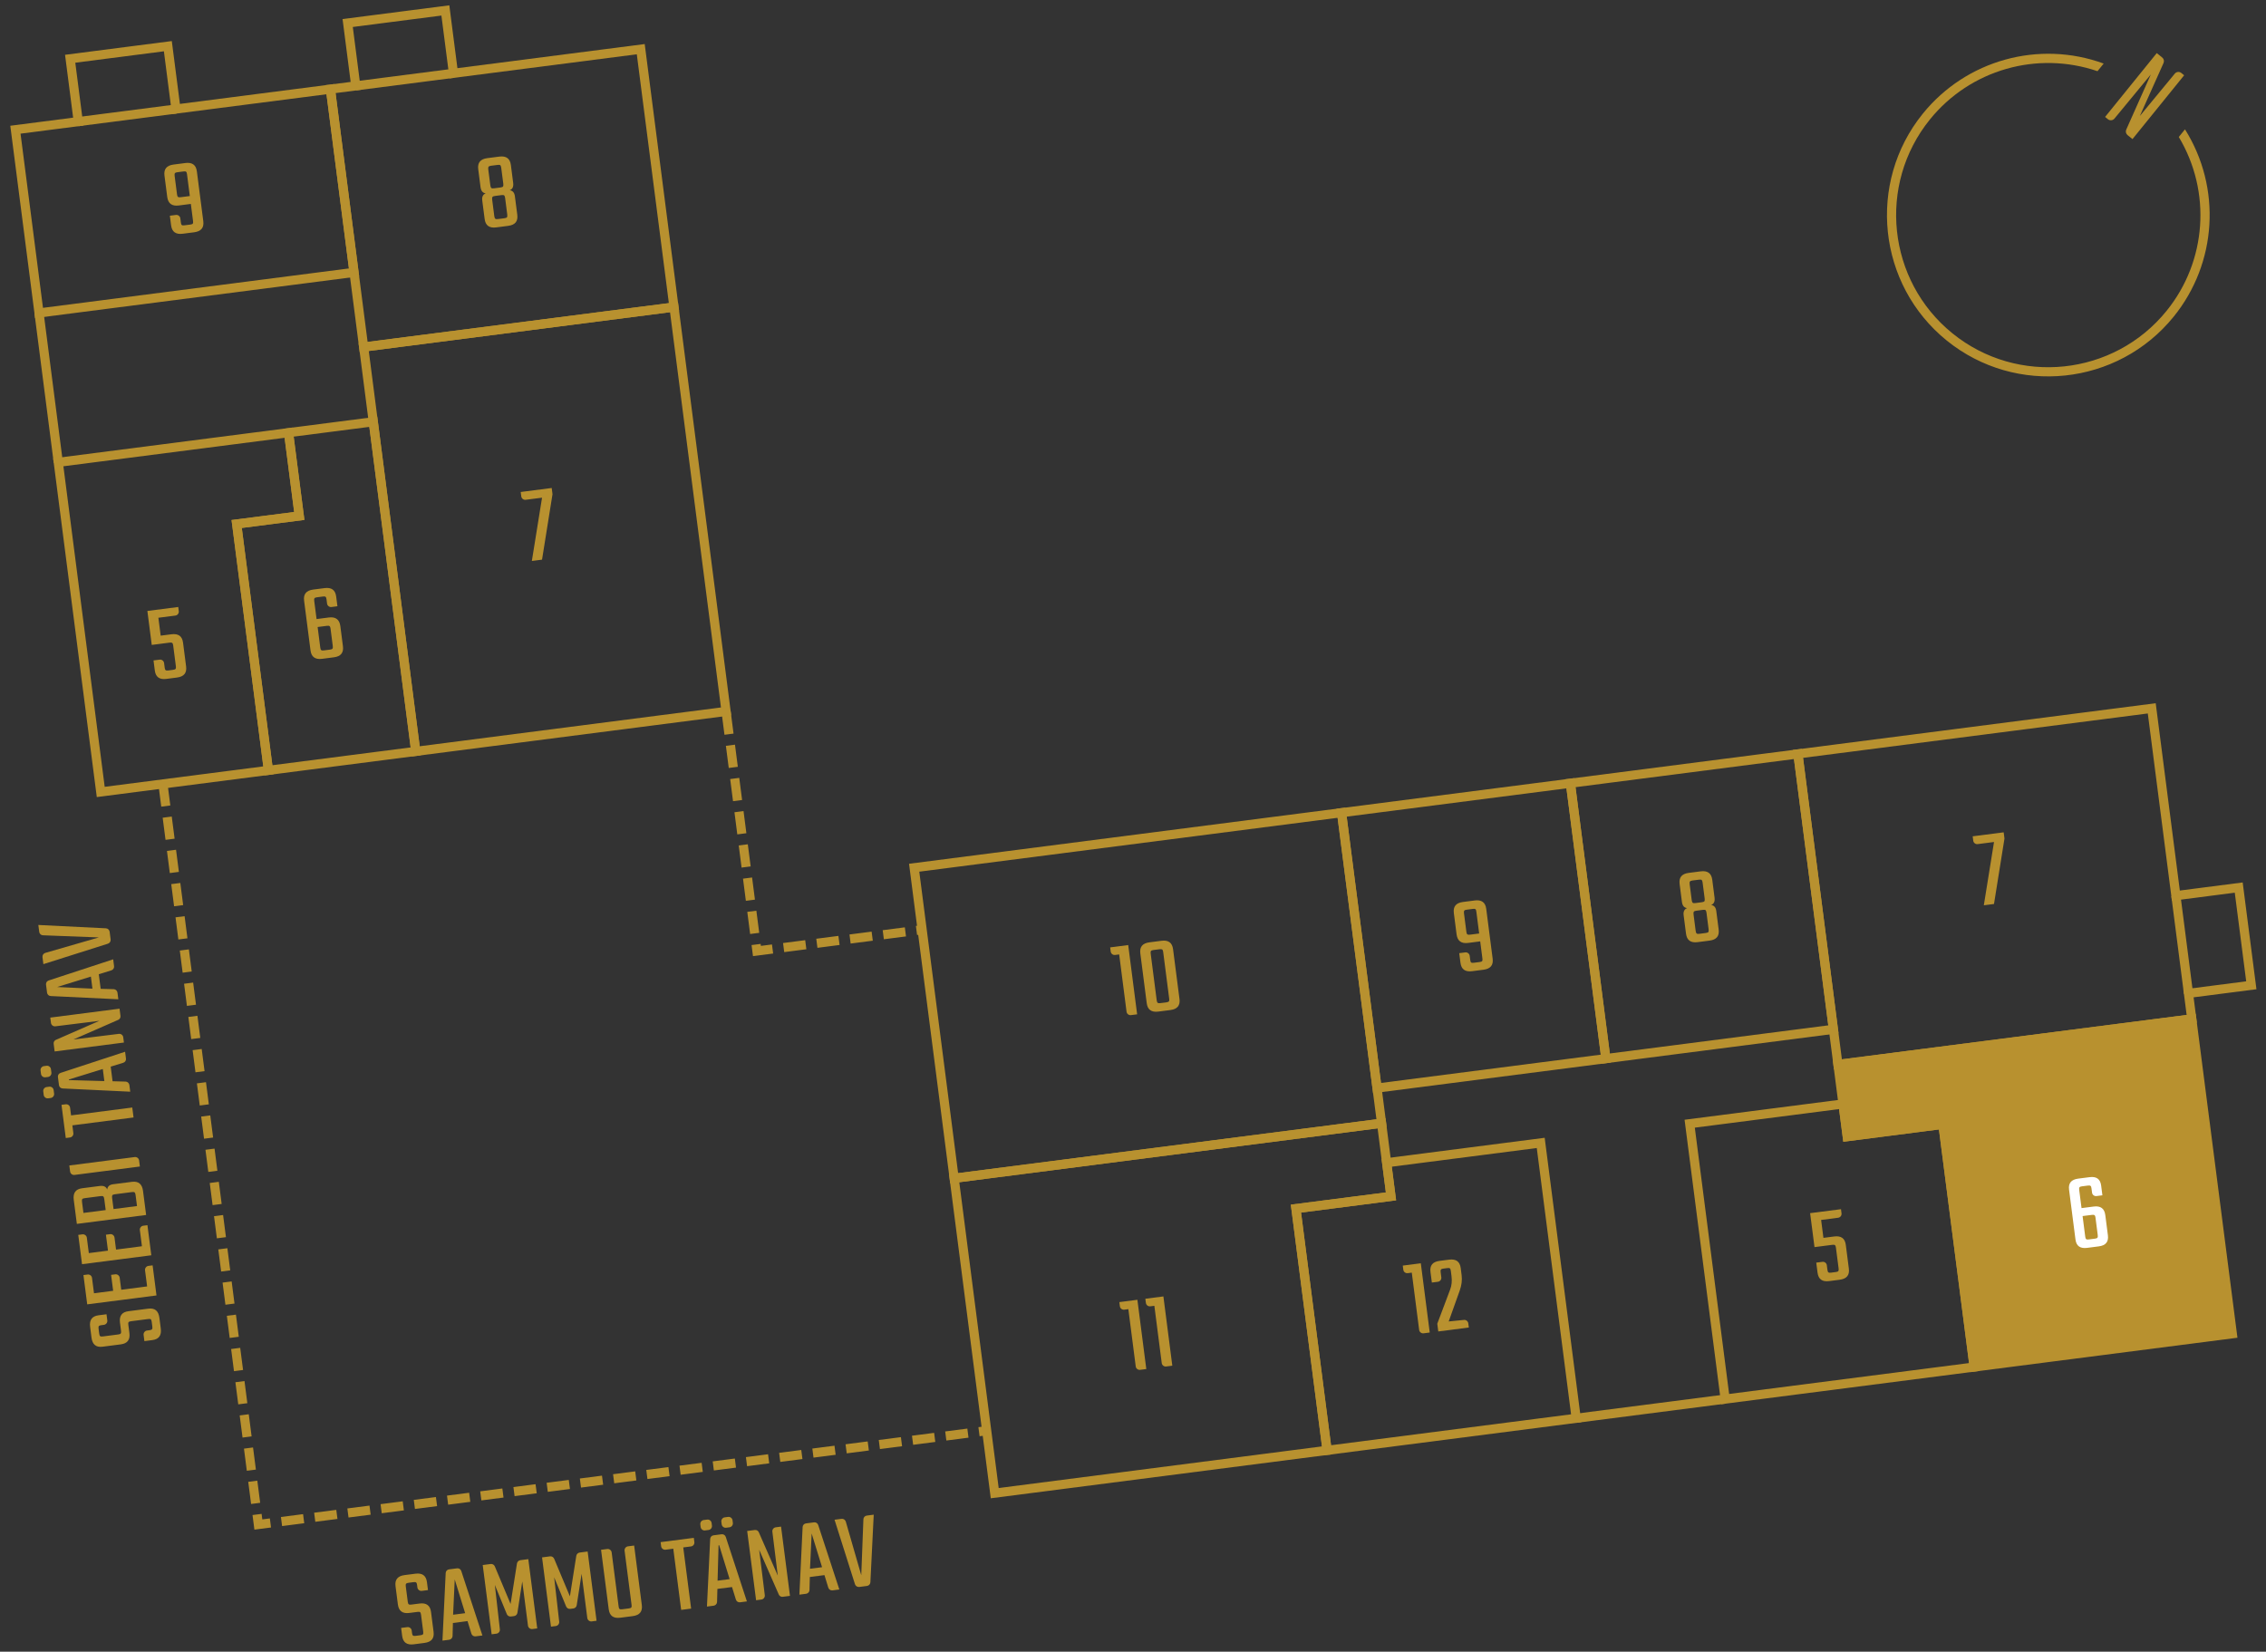 <?xml version="1.0" encoding="utf-8"?>
<svg id="Layer_2" viewBox="0 0 203 148" xmlns="http://www.w3.org/2000/svg">
  <rect x="0" y="0" width="203" height="148" fill="#333333" stroke="none"/>
  <g id="_10-6">
    <rect width="203" height="148" fill="none" stroke-width="0"/>
    <polygon points="196.349 91.297 164.652 95.38 163.833 89.023 163.833 89.023 161.067 67.554 192.765 63.471 194.927 80.256 200.557 79.531 201.685 88.286 196.055 89.011 196.349 91.297" fill="none" stroke="#b8912f" stroke-miterlimit="10" stroke-width=".82"/>
    <polygon points="199.984 119.513 176.855 122.492 174.054 100.745 165.485 101.849 164.652 95.38 196.349 91.297 199.984 119.513" fill="#b8912f" stroke="#b8912f" stroke-miterlimit="10" stroke-width=".82"/>
    <polygon points="176.855 122.492 154.55 125.365 151.371 100.69 165.107 98.92 165.485 101.849 174.054 100.745 176.855 122.492" fill="none" stroke="#b8912f" stroke-miterlimit="10" stroke-width=".82"/>
    <polygon points="141.204 127.084 118.887 129.959 116.097 108.298 124.612 107.201 124.224 104.188 138.026 102.41 141.204 127.084" fill="none" stroke="#b8912f" stroke-miterlimit="10" stroke-width=".82"/>
    <polygon points="118.887 129.959 89.113 133.794 87.775 123.404 85.479 105.579 123.767 100.647 124.612 107.201 116.097 108.298 118.887 129.959" fill="none" stroke="#b8912f" stroke-miterlimit="10" stroke-width=".82"/>
    <polygon points="31.717 24.408 3.497 28.043 1.381 11.622 7.011 10.897 6.286 5.265 15.037 4.138 15.763 9.77 29.602 7.987 31.717 24.408" fill="none" stroke="#b8912f" stroke-miterlimit="10" stroke-width=".82"/>
    <polygon points="60.379 27.515 32.578 31.096 29.602 7.987 31.872 7.695 31.147 2.063 39.898 .936 40.624 6.567 57.402 4.406 60.379 27.515" fill="none" stroke="#b8912f" stroke-miterlimit="10" stroke-width=".82"/>
    <rect x="83.529" y="75.172" width="38.605" height="28.056" transform="translate(-10.553 13.868) rotate(-7.34)" fill="none" stroke="#b8912f" stroke-miterlimit="10" stroke-width=".82"/>
    <rect x="142.189" y="68.766" width="20.551" height="24.879" transform="translate(-9.125 20.144) rotate(-7.34)" fill="none" stroke="#b8912f" stroke-miterlimit="10" stroke-width=".82"/>
    <rect x="121.688" y="71.399" width="20.67" height="24.879" transform="translate(-9.629 17.554) rotate(-7.34)" fill="none" stroke="#b8912f" stroke-miterlimit="10" stroke-width=".82"/>
    <rect x="34.797" y="29.156" width="28.03" height="36.53" transform="translate(-5.658 6.625) rotate(-7.34)" fill="none" stroke="#b8912f" stroke-miterlimit="10" stroke-width=".82"/>
    <polygon points="37.245 67.327 24.046 69.027 21.202 46.953 26.811 46.231 25.85 38.77 33.441 37.792 37.245 67.327" fill="none" stroke="#b8912f" stroke-miterlimit="10" stroke-width=".82"/>
    <polygon points="24.046 69.027 9.025 70.962 5.221 41.427 25.85 38.77 26.811 46.231 21.202 46.953 24.046 69.027" fill="none" stroke="#b8912f" stroke-miterlimit="10" stroke-width=".82"/>
    <line x1="141.204" y1="127.084" x2="154.55" y2="125.365" fill="none" stroke="#b8912f" stroke-miterlimit="10" stroke-width=".82"/>
    <line x1="196.055" y1="89.011" x2="194.927" y2="80.256" fill="none" stroke="#b8912f" stroke-miterlimit="10" stroke-width=".82"/>
    <line x1="5.221" y1="41.427" x2="3.497" y2="28.043" fill="none" stroke="#b8912f" stroke-miterlimit="10" stroke-width=".82"/>
    <line x1="31.872" y1="7.695" x2="40.624" y2="6.567" fill="none" stroke="#b8912f" stroke-miterlimit="10" stroke-width=".82"/>
    <line x1="15.763" y1="9.77" x2="7.011" y2="10.897" fill="none" stroke="#b8912f" stroke-miterlimit="10" stroke-width=".82"/>
    <path d="M179.5,74.581l.071.556-.938,5.864-.912.118.913-5.671-1.468.189c-.188.024-.367-.114-.392-.302l-.051-.397,2.775-.357Z" fill="#b8912f" stroke-width="0"/>
    <path d="M153.598,80.427c.045.347-.058.572-.307.664.267.037.421.219.461.535l.215,1.665c.075.585-.194.913-.809.991l-1.081.14c-.614.079-.959-.169-1.034-.754l-.215-1.665c-.04-.316.062-.531.312-.635-.266-.025-.421-.218-.466-.564l-.205-1.596c-.075-.585.194-.912.81-.992l1.08-.139c.614-.08.959.169,1.034.754l.205,1.596ZM152.528,79.073c-.015-.109-.045-.186-.079-.221-.045-.035-.127-.045-.246-.029l-.585.074c-.118.016-.195.047-.22.09-.035.045-.044.127-.03.236l.187,1.447c.014.109.044.186.089.221.034.033.116.044.235.029l.585-.076c.119-.016.195-.045.23-.089.024-.044.034-.126.021-.235l-.187-1.447ZM152.876,81.78c-.015-.109-.045-.188-.079-.222-.045-.034-.127-.046-.246-.03l-.585.076c-.118.015-.195.045-.22.09-.035.043-.044.125-.03.234l.191,1.486c.016.119.045.197.091.23.034.037.116.046.235.031l.584-.076c.119-.016.196-.045.23-.09.025-.043.035-.125.02-.244l-.191-1.486Z" fill="#b8912f" stroke-width="0"/>
    <path d="M132.101,80.686c.625-.081.969.168,1.044.753l.574,4.46c.076.585-.194.912-.818.993l-1.021.131c-.625.081-.969-.168-1.044-.753l-.111-.862.545-.07c.188-.023.368.115.393.303l.048.377c.031.238.087.281.334.249l.506-.064c.238-.031.281-.087.25-.325l-.196-1.526-1.081.139c-.614.08-.959-.178-1.035-.763l-.246-1.913c-.075-.585.195-.912.81-.992l1.051-.135ZM132.512,83.646l-.252-1.952c-.03-.237-.086-.282-.324-.251l-.525.067c-.237.03-.29.089-.26.326l.215,1.666c.029.228.096.278.334.248l.812-.104Z" fill="#b8912f" stroke-width="0"/>
    <path d="M127.284,113.196l.8,6.205-.555.071c-.188.024-.368-.114-.393-.302l-.661-5.136-.366.048c-.188.023-.367-.113-.392-.303l-.049-.376,1.615-.208Z" fill="#b8912f" stroke-width="0"/>
    <path d="M129.121,114.461c.023.188-.114.367-.303.392l-.545.07-.123-.951c-.075-.585.195-.912.81-.991l.853-.109c.625-.081.97.167,1.045.752l.08.625c.061.466-.002.927-.172,1.402l-.985,2.757,1.363-.136c.188-.023.367.115.392.303l.049.377-2.736.353-.09-.693,1.149-3.052c.144-.37.182-.778.124-1.225l-.059-.456c-.03-.237-.086-.282-.334-.25l-.317.041c-.238.03-.291.089-.261.326l.061.466Z" fill="#b8912f" stroke-width="0"/>
    <path d="M163.35,110.919l.961-.124c.625-.081.969.167,1.045.752l.274,2.131c.075.585-.195.912-.819.993l-.952.122c-.614.079-.959-.169-1.034-.754l-.116-.901.556-.071c.188-.024.367.114.391.302l.054.417c.031.238.097.279.335.249l.406-.053c.238-.03.291-.087.261-.325l-.239-1.854c-.03-.237-.098-.289-.335-.259l-1.586.204-.393-3.043,2.766-.355.048.376c.024.189-.113.366-.302.391l-1.526.197.207,1.606Z" fill="#b8912f" stroke-width="0"/>
    <path d="M186.477,108.252l1.091-.14c.615-.079.96.179,1.035.763l.233,1.813c.075.585-.194.913-.809.992l-1.051.135c-.625.081-.97-.168-1.045-.753l-.574-4.46c-.075-.585.195-.911.819-.992l1.021-.131c.615-.079.96.168,1.035.753l.112.873-.535.069c-.188.023-.368-.115-.392-.304l-.051-.387c-.03-.237-.096-.28-.334-.249l-.506.064c-.237.031-.291.089-.26.326l.209,1.626ZM187.726,109.109c-.029-.228-.097-.279-.334-.249l-.823.105.237,1.844c.031.238.097.28.335.249l.525-.067c.237-.03.291-.087.26-.325l-.2-1.557Z" fill="#fff" stroke-width="0"/>
    <path d="M101.071,84.682l.8,6.207-.556.071c-.188.024-.367-.114-.392-.302l-.661-5.137-.367.048c-.188.024-.367-.113-.392-.302l-.048-.377,1.615-.209Z" fill="#b8912f" stroke-width="0"/>
    <path d="M105.665,89.512c.075.586-.195.913-.81.992l-1.081.139c-.624.081-.969-.168-1.044-.752l-.574-4.461c-.075-.584.194-.912.819-.992l1.08-.14c.614-.079.959.169,1.034.755l.575,4.459ZM104.206,85.307c-.016-.119-.046-.195-.091-.229-.043-.025-.125-.036-.244-.021l-.535.069c-.228.03-.281.088-.251.325l.539,4.183c.016.119.046.196.089.22.035.037.117.047.236.031l.535-.068c.119-.016.195-.047.229-.092.037-.033.046-.115.03-.234l-.538-4.184Z" fill="#b8912f" stroke-width="0"/>
    <path d="M101.893,116.468l.799,6.205-.555.071c-.188.024-.367-.114-.392-.302l-.661-5.136-.367.048c-.188.023-.367-.113-.392-.303l-.049-.376,1.616-.208Z" fill="#b8912f" stroke-width="0"/>
    <path d="M104.223,116.167l.799,6.205-.555.072c-.188.023-.367-.115-.392-.303l-.661-5.135-.367.047c-.188.023-.367-.113-.392-.303l-.049-.375,1.616-.209Z" fill="#b8912f" stroke-width="0"/>
    <path d="M28.363,55.471l1.091-.141c.614-.078.959.18,1.034.764l.234,1.814c.075.584-.195.912-.81.99l-1.051.136c-.624.081-.969-.167-1.044-.753l-.575-4.46c-.075-.585.195-.912.819-.993l1.021-.131c.614-.079.959.169,1.034.754l.112.872-.535.069c-.188.023-.367-.114-.392-.303l-.05-.387c-.031-.237-.097-.279-.335-.249l-.505.065c-.238.03-.291.088-.261.326l.21,1.625ZM29.612,56.328c-.029-.228-.097-.28-.335-.249l-.822.105.237,1.845c.03.238.097.28.334.249l.525-.067c.238-.03.291-.088.261-.326l-.2-1.557Z" fill="#b8912f" stroke-width="0"/>
    <path d="M49.425,43.727l.071.555-.938,5.865-.912.118.913-5.67-1.468.188c-.188.024-.367-.114-.392-.302l-.051-.397,2.775-.357Z" fill="#b8912f" stroke-width="0"/>
    <path d="M45.972,16.382c.045.347-.057.571-.307.664.267.036.421.219.461.535l.215,1.665c.075.585-.194.912-.809.991l-1.081.14c-.614.079-.959-.17-1.034-.755l-.215-1.665c-.04-.316.062-.531.312-.635-.266-.025-.421-.217-.466-.563l-.205-1.597c-.075-.585.194-.912.81-.991l1.08-.139c.614-.079.959.169,1.034.754l.205,1.596ZM44.902,15.028c-.015-.11-.045-.186-.079-.222-.045-.034-.127-.045-.246-.029l-.585.075c-.118.016-.195.046-.22.09-.034.045-.044.125-.03.235l.187,1.446c.015.109.044.187.089.222.035.035.117.045.235.029l.585-.075c.119-.016.195-.046.23-.09.024-.043.034-.126.021-.235l-.187-1.446ZM45.251,17.734c-.015-.109-.045-.187-.079-.221-.045-.035-.127-.045-.246-.03l-.585.076c-.118.015-.195.045-.22.089-.035.044-.044.126-.03.235l.191,1.486c.016.119.046.196.091.231.034.035.116.045.235.029l.585-.075c.119-.016.195-.045.229-.09.025-.044.035-.126.02-.245l-.191-1.486Z" fill="#b8912f" stroke-width="0"/>
    <path d="M16.593,14.607c.625-.081.969.167,1.044.753l.575,4.459c.075.586-.195.913-.819.994l-1.021.131c-.624.08-.969-.168-1.044-.753l-.111-.862.546-.07c.188-.023.367.114.392.303l.048.377c.031.238.087.281.335.249l.505-.065c.238-.03.281-.086.25-.324l-.196-1.527-1.08.14c-.615.079-.96-.179-1.035-.764l-.247-1.913c-.075-.584.195-.912.81-.99l1.051-.136ZM17.005,17.567l-.251-1.953c-.031-.237-.087-.281-.324-.25l-.525.066c-.238.031-.291.09-.261.326l.215,1.666c.029.229.097.279.334.248l.812-.104Z" fill="#b8912f" stroke-width="0"/>
    <path d="M14.392,56.958l.961-.123c.625-.081.97.168,1.045.752l.274,2.131c.075.586-.194.912-.819.993l-.951.122c-.615.08-.959-.168-1.034-.754l-.116-.901.555-.071c.188-.024.367.113.392.302l.054.417c.03.238.097.279.334.249l.407-.053c.237-.03.291-.087.261-.325l-.239-1.854c-.03-.237-.098-.29-.336-.259l-1.586.204-.392-3.043,2.765-.356.049.377c.024.188-.113.367-.302.392l-1.526.196.206,1.605Z" fill="#b8912f" stroke-width="0"/>
    <polyline points="65.053 63.803 67.811 85.215 82.61 83.308" fill="none" stroke="#b8912f" stroke-dasharray="0 0 2 1" stroke-miterlimit="10" stroke-width=".82"/>
    <polyline points="14.597 70.244 23.145 136.604 88.393 128.199" fill="none" stroke="#b8912f" stroke-dasharray="0 0 2 1" stroke-miterlimit="10" stroke-width=".82"/>
    <path d="M37.717,144.685c-.031-.237-.087-.28-.324-.25l-.734.095c-.604.078-.939-.182-1.015-.766l-.211-1.636c-.075-.585.194-.913.81-.992l.972-.125c.614-.079.958.169,1.033.755l.092.713-.555.072c-.188.023-.367-.115-.392-.303l-.029-.229c-.03-.236-.097-.28-.335-.25l-.416.055c-.237.03-.291.089-.261.326l.178,1.378c.03.237.098.28.335.249l.724-.093c.605-.078.949.169,1.024.754l.229,1.784c.075.585-.194.912-.819.992l-.962.125c-.614.078-.959-.17-1.034-.755l-.092-.714.555-.071c.189-.024.368.114.393.303l.029.228c.03.238.097.28.335.25l.416-.054c.237-.03.28-.087.25-.325l-.195-1.517Z" fill="#b8912f" stroke-width="0"/>
    <path d="M41.883,145.258l-1.309.169-.031,1.172c-.007.173-.141.311-.31.333l-.595.076.289-6.054c.007-.172.132-.309.3-.331l.724-.093c.169-.021.323.079.374.244l1.892,5.773-.614.078c-.168.021-.321-.079-.374-.244l-.346-1.124ZM40.591,144.688l1.08-.139-.934-3.024-.146,3.163Z" fill="#b8912f" stroke-width="0"/>
    <path d="M44.044,146.44l-.799-6.205.714-.093c.159-.021.311.071.37.215l1.411,3.366.571-3.622c.021-.153.146-.28.304-.301l.714-.093.799,6.207-.437.056c-.188.024-.367-.114-.391-.302l-.512-3.966-.434,2.808c-.021.154-.146.28-.305.301l-.277.035c-.158.021-.312-.07-.369-.214l-1.072-2.613.449,3.974c.024.188-.112.367-.302.392l-.436.056Z" fill="#b8912f" stroke-width="0"/>
    <path d="M49.359,145.756l-.799-6.206.714-.092c.159-.021.311.071.37.215l1.411,3.366.571-3.622c.021-.153.146-.281.304-.301l.714-.092.799,6.205-.437.057c-.188.024-.367-.114-.392-.302l-.51-3.966-.436,2.807c-.02.154-.145.281-.303.301l-.277.036c-.16.021-.312-.069-.371-.214l-1.072-2.613.451,3.974c.023.188-.113.367-.303.392l-.436.056Z" fill="#b8912f" stroke-width="0"/>
    <path d="M56.81,138.487l.687,5.333c.075.585-.194.913-.819.993l-1.101.142c-.623.081-.969-.168-1.044-.753l-.687-5.333.556-.071c.188-.024.368.114.393.302l.624,4.848c.03.238.096.28.334.249l.564-.072c.248-.031.291-.088.261-.326l-.625-4.848c-.023-.188.114-.367.303-.392l.555-.071Z" fill="#b8912f" stroke-width="0"/>
    <path d="M62.156,137.799l.048.377c.024.189-.104.366-.302.392l-.693.089.706,5.482-.893.115-.706-5.482-.694.089c-.188.024-.367-.112-.392-.302l-.048-.377,2.974-.383Z" fill="#b8912f" stroke-width="0"/>
    <path d="M62.738,136.595c-.023-.188.114-.367.303-.392l.317-.041c.188-.023.366.114.391.303l.031.238c.024.188-.114.367-.302.391l-.318.041c-.188.024-.367-.114-.391-.302l-.031-.238ZM65.577,142.206l-1.309.168-.03,1.173c-.008.173-.142.311-.31.333l-.595.076.289-6.053c.008-.174.131-.311.3-.332l.724-.094c.168-.021.322.08.374.245l1.891,5.772-.613.079c-.169.021-.322-.079-.374-.245l-.347-1.123ZM64.284,141.636l1.08-.14-.933-3.023c-.002-.021-.022-.018-.032-.017s-.02.003-.028.024l-.087,3.155ZM64.622,136.353c-.024-.188.114-.367.303-.392l.307-.039c.188-.024.366.113.391.302l.031.238c.024.188-.114.367-.302.392l-.307.039c-.189.024-.367-.114-.392-.302l-.031-.238Z" fill="#b8912f" stroke-width="0"/>
    <path d="M69.971,136.792l.799,6.206-.646.083c-.147.02-.299-.062-.357-.206l-1.756-4.006.504,4.067c.023.188-.114.367-.304.391l-.476.062-.799-6.206.685-.088c.148-.02.3.062.358.206l1.7,3.883-.487-3.938c-.024-.188.113-.367.302-.392l.477-.062Z" fill="#b8912f" stroke-width="0"/>
    <path d="M73.858,141.139l-1.309.168-.03,1.172c-.008.174-.142.312-.31.333l-.595.077.289-6.054c.008-.173.131-.31.3-.331l.724-.094c.168-.021.322.08.374.245l1.891,5.772-.613.079c-.169.021-.322-.08-.375-.245l-.346-1.123ZM72.565,140.569l1.08-.139-.933-3.023-.147,3.162Z" fill="#b8912f" stroke-width="0"/>
    <path d="M78.273,135.722l-.299,6.055c-.008.173-.142.312-.31.333l-.685.088c-.168.021-.332-.078-.385-.243l-1.832-5.78.625-.08c.178-.023.333.088.385.253l1.385,4.8.191-5.003c-.001-.172.13-.319.299-.341l.625-.081Z" fill="#b8912f" stroke-width="0"/>
    <path d="M11.747,118.389c-.237.031-.281.086-.25.323l.095.734c.078.604-.182.939-.766,1.015l-1.636.211c-.585.075-.913-.194-.992-.81l-.125-.972c-.079-.613.169-.958.754-1.033l.714-.092.072.555c.024.188-.115.368-.302.393l-.229.029c-.237.03-.281.096-.25.334l.054.417c.031.236.089.29.327.26l1.378-.178c.237-.03.28-.098.25-.334l-.093-.724c-.078-.605.169-.95.754-1.025l1.784-.229c.585-.075.913.195.993.819l.124.962c.079.614-.169.96-.754,1.035l-.714.092-.071-.556c-.024-.188.114-.368.303-.393l.228-.029c.238-.03.281-.096.25-.334l-.054-.417c-.031-.237-.087-.279-.325-.249l-1.517.195Z" fill="#b8912f" stroke-width="0"/>
    <path d="M13.18,115.27l-.187-1.447c-.024-.188.115-.368.302-.393l.377-.048.347,2.696-6.206.799-.338-2.626.377-.048c.189-.024.367.113.391.302l.178,1.378,1.716-.221-.184-1.428.376-.049c.188-.024.368.114.393.302l.139,1.081,2.319-.299Z" fill="#b8912f" stroke-width="0"/>
    <path d="M12.716,111.671l-.187-1.448c-.024-.188.115-.367.302-.392l.377-.048.347,2.696-6.206.799-.338-2.627.377-.048c.189-.024.367.114.392.302l.177,1.379,1.716-.221-.184-1.428.376-.049c.188-.024.368.113.393.302l.139,1.081,2.319-.299Z" fill="#b8912f" stroke-width="0"/>
    <path d="M6.885,109.668l-.277-2.15c-.081-.625.168-.97.753-1.045l1.576-.203c.347-.044.571.058.665.317.035-.276.207-.43.524-.471l1.694-.218c.585-.075.912.195.993.82l.277,2.15-6.206.799ZM7.596,107.359c-.119.016-.195.047-.23.091-.025.044-.035.124-.019.243l.128.992,1.993-.256-.128-.992c-.016-.119-.045-.195-.09-.23-.035-.035-.117-.045-.236-.03l-1.417.183ZM10.291,107.012c-.118.016-.194.046-.229.09-.025.044-.034.125-.018.244l.128.992,2.101-.271-.128-.992c-.016-.119-.045-.195-.09-.23-.034-.035-.117-.045-.235-.03l-1.527.197Z" fill="#b8912f" stroke-width="0"/>
    <path d="M6.211,104.432l5.859-.754c.188-.024.367.112.391.302l.07.545-5.859.755c-.188.023-.367-.114-.392-.303l-.07-.545Z" fill="#b8912f" stroke-width="0"/>
    <path d="M5.51,98.998l.377-.048c.189-.024.366.103.391.302l.089.693,5.482-.706.115.892-5.482.706.089.694c.024.188-.113.368-.302.393l-.377.048-.383-2.974Z" fill="#b8912f" stroke-width="0"/>
    <path d="M4.065,96.532c-.188.023-.367-.114-.392-.303l-.04-.308c-.024-.188.114-.366.302-.391l.238-.031c.188-.024.367.114.391.302l.04.309c.024.188-.114.367-.302.391l-.238.031ZM4.307,98.416c-.188.024-.367-.115-.391-.303l-.041-.318c-.024-.188.114-.366.302-.391l.238-.031c.188-.024.367.114.391.302l.041.318c.024.188-.115.367-.302.392l-.238.031ZM9.917,95.576l.168,1.309,1.173.031c.173.008.311.141.333.31l.077.595-6.054-.289c-.172-.007-.31-.132-.331-.3l-.093-.724c-.022-.169.08-.323.245-.374l5.772-1.892.079.614c.021.169-.08.321-.245.374l-1.124.346ZM9.348,96.869l-.139-1.08-3.024.934c-.021.002-.018.022-.017.032.001.01.002.019.024.027l3.155.087Z" fill="#b8912f" stroke-width="0"/>
    <path d="M4.504,91.182l6.206-.799.083.645c.019.148-.062.3-.206.358l-4.006,1.755,4.067-.502c.188-.024.367.113.392.302l.061.476-6.206.799-.088-.684c-.02-.149.062-.301.206-.359l3.883-1.699-3.939.488c-.188.023-.367-.115-.391-.303l-.062-.477Z" fill="#b8912f" stroke-width="0"/>
    <path d="M8.85,87.296l.169,1.308,1.172.031c.173.008.311.141.333.31l.077.595-6.053-.289c-.173-.007-.31-.132-.332-.3l-.093-.724c-.021-.169.08-.323.245-.374l5.772-1.892.079.614c.022.169-.08.321-.245.374l-1.124.347ZM8.281,88.588l-.139-1.08-3.024.934,3.163.146Z" fill="#b8912f" stroke-width="0"/>
    <path d="M3.434,82.882l6.055.299c.173.008.311.142.333.31l.088.684c.021.169-.078.333-.243.385l-5.78,1.832-.081-.624c-.023-.179.088-.334.253-.385l4.799-1.385-5.002-.191c-.172.001-.319-.131-.341-.299l-.081-.625Z" fill="#b8912f" stroke-width="0"/>
    <path d="M195.668,6.744l-4.629,5.72-.441-.357c-.147-.119-.194-.324-.119-.492l2.204-4.943-3.259,3.953c-.141.175-.407.203-.582.061l-.257-.208,4.629-5.72.488.395c.147.119.194.324.119.492l-2.124,4.75,3.132-3.796c.142-.175.407-.203.582-.061,0,0,.257.208.257.208Z" fill="#b8912f" stroke-width="0"/>
    <path d="M195.742,11.59l-.554.684c2.933,4.899,2.512,11.123-1.095,15.58-4.729,5.845-13.332,6.752-19.176,2.022s-6.752-13.332-2.022-19.176c3.607-4.457,9.606-6.168,15.009-4.321l.554-.684c-5.802-2.12-12.313-.317-16.202,4.488-5.014,6.197-4.052,15.318,2.144,20.332,6.197,5.014,15.318,4.052,20.332-2.144,3.888-4.805,4.294-11.549,1.01-16.782Z" fill="#b8912f" stroke-width="0"/>
  </g>
</svg>